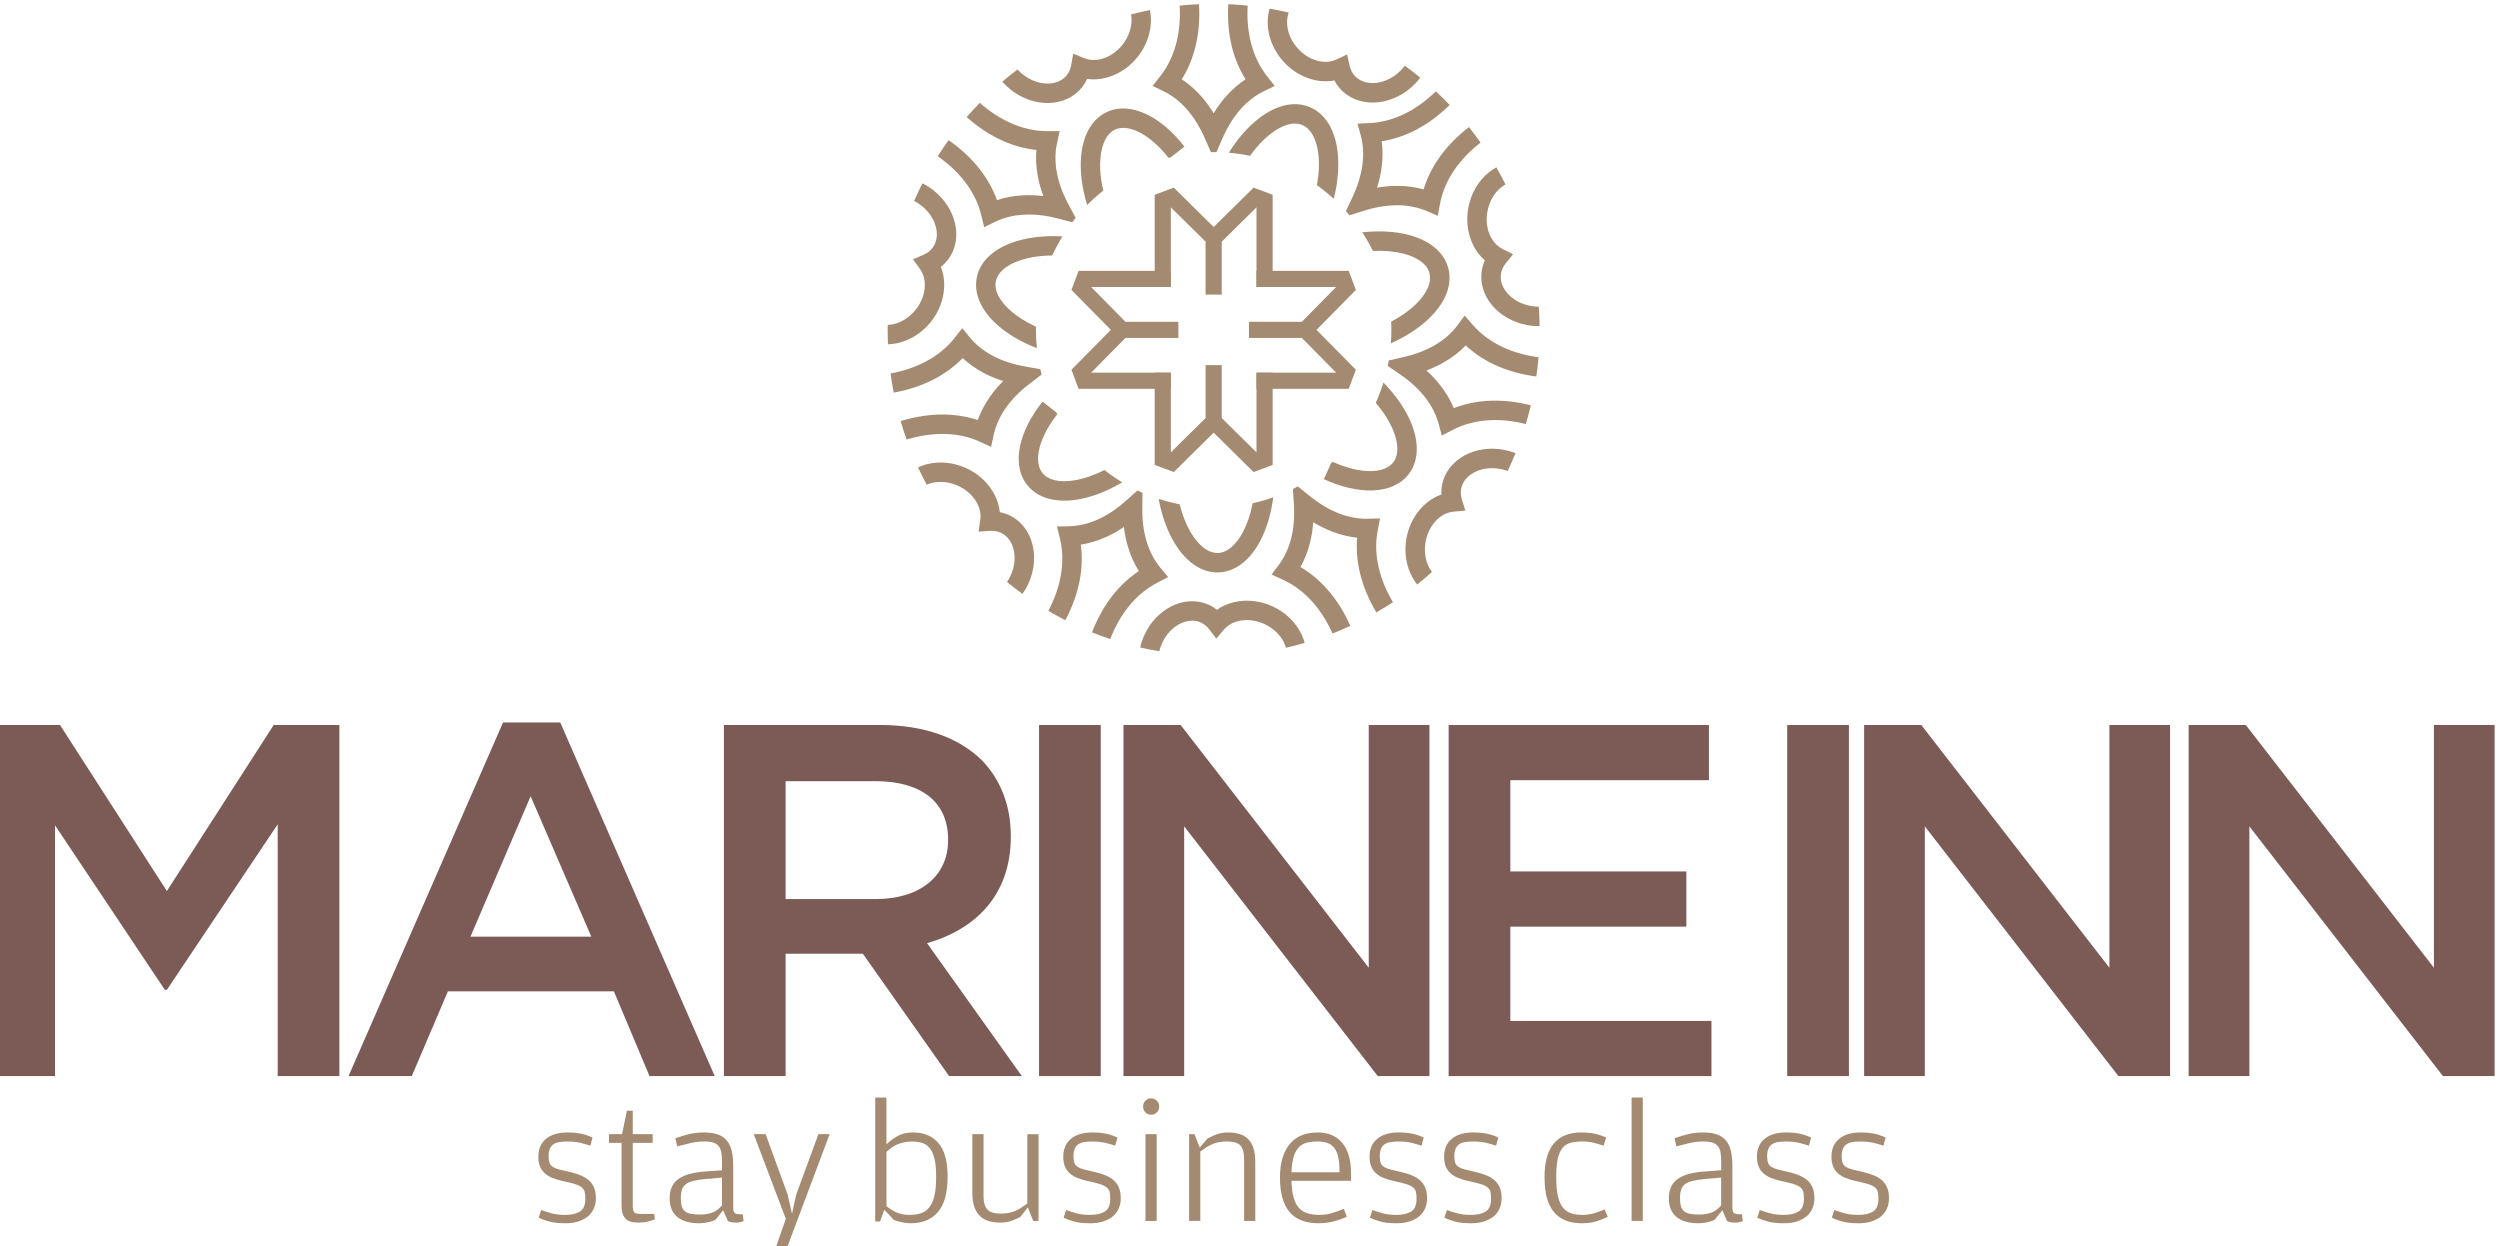 <?xml version="1.0" encoding="UTF-8"?>
<!DOCTYPE svg PUBLIC "-//W3C//DTD SVG 1.1//EN" "http://www.w3.org/Graphics/SVG/1.1/DTD/svg11.dtd">
<!-- Creator: CorelDRAW 2021.5 -->
<svg xmlns="http://www.w3.org/2000/svg" xml:space="preserve" width="1.354in" height="0.675in" version="1.1" style="shape-rendering:geometricPrecision; text-rendering:geometricPrecision; image-rendering:optimizeQuality; fill-rule:evenodd; clip-rule:evenodd"
viewBox="0 0 1354 675"
 xmlns:xlink="http://www.w3.org/1999/xlink"
 xmlns:xodm="http://www.corel.com/coreldraw/odm/2003">
 <defs>
  <style type="text/css">
   <![CDATA[
    .fil1 {fill:#A48A70;fill-rule:nonzero}
    .fil0 {fill:#7C5A55;fill-rule:nonzero}
   ]]>
  </style>
 </defs>
 <g id="Layer_x0020_1">
  <g id="_2275991231968">
   <polygon class="fil0" points="-3.08,582.81 29.8,582.81 29.8,446.99 89.28,536.09 90.37,536.09 150.4,446.45 150.4,582.81 183.81,582.81 183.81,392.67 148.23,392.67 90.37,482.58 32.51,392.67 -3.08,392.67 "/>
   <path class="fil0" d="M188.79 582.81l34.23 0 19.56 -45.91 89.91 0 19.29 45.91 35.31 0 -83.67 -191.52 -30.97 0 -83.67 191.52zm66.01 -75.52l32.59 -76.06 32.87 76.06 -65.47 0z"/>
   <path class="fil0" d="M392.06 582.81l33.42 0 0 -66.28 41.83 0 46.73 66.28 39.39 0 -51.34 -71.99c26.62,-7.61 45.36,-26.34 45.36,-57.59l0 -0.54c0,-16.58 -5.7,-30.7 -15.75,-41.02 -12.23,-11.96 -30.97,-19.02 -54.87,-19.02l-84.76 0 0 190.15zm33.42 -95.89l0 -63.84 48.62 0c24.72,0 39.39,11.14 39.39,31.52l0 0.54c0,19.29 -15.22,31.79 -39.12,31.79l-48.89 0z"/>
   <polygon class="fil0" points="562.75,582.81 596.16,582.81 596.16,392.67 562.75,392.67 "/>
   <polygon class="fil0" points="608.47,582.81 641.34,582.81 641.34,447.54 746.2,582.81 774.18,582.81 774.18,392.67 741.31,392.67 741.31,524.13 639.44,392.67 608.47,392.67 "/>
   <polygon class="fil0" points="784.58,582.81 926.92,582.81 926.92,552.93 818,552.93 818,501.87 913.33,501.87 913.33,471.98 818,471.98 818,422.55 925.56,422.55 925.56,392.67 784.58,392.67 "/>
   <polygon class="fil0" points="967.96,582.81 1001.37,582.81 1001.37,392.67 967.96,392.67 "/>
   <polygon class="fil0" points="1009.61,582.81 1042.48,582.81 1042.48,447.54 1147.34,582.81 1175.31,582.81 1175.31,392.67 1142.45,392.67 1142.45,524.13 1040.58,392.67 1009.61,392.67 "/>
   <polygon class="fil0" points="1185.37,582.81 1218.25,582.81 1218.25,447.54 1323.1,582.81 1351.08,582.81 1351.08,392.67 1318.21,392.67 1318.21,524.13 1216.34,392.67 1185.37,392.67 "/>
   <path class="fil1" d="M306.14 662.51c-3.56,0 -6.43,-0.3 -8.6,-0.91 -2.17,-0.6 -4.1,-1.29 -5.8,-2.08l1.36 -4.17c1.81,0.67 3.74,1.27 5.8,1.82 2.06,0.54 4.44,0.82 7.15,0.82 3.38,0 6.06,-0.61 8.02,-1.81 1.96,-1.21 2.94,-3.5 2.94,-6.88 0,-1.57 -0.12,-2.84 -0.36,-3.81 -0.24,-0.96 -0.8,-1.79 -1.68,-2.49 -0.87,-0.69 -2.13,-1.28 -3.75,-1.76 -1.63,-0.49 -3.83,-1.03 -6.61,-1.63 -1.93,-0.43 -3.7,-0.96 -5.3,-1.59 -1.6,-0.64 -2.97,-1.45 -4.12,-2.45 -1.15,-1 -2.04,-2.24 -2.68,-3.71 -0.63,-1.47 -0.94,-3.27 -0.94,-5.39 0,-4.17 1.39,-7.39 4.17,-9.69 2.77,-2.29 6.64,-3.44 11.59,-3.44 3.02,0 5.6,0.25 7.74,0.74 2.15,0.48 4.09,1.17 5.84,2.03l-1.17 4.39c-0.97,-0.3 -1.89,-0.59 -2.77,-0.86 -0.87,-0.27 -1.78,-0.51 -2.72,-0.72 -0.94,-0.2 -1.96,-0.37 -3.07,-0.49 -1.12,-0.13 -2.43,-0.19 -3.94,-0.19 -1.63,0 -3.07,0.11 -4.34,0.32 -1.27,0.21 -2.33,0.6 -3.17,1.18 -0.84,0.57 -1.49,1.39 -1.94,2.43 -0.46,1.06 -0.68,2.41 -0.68,4.03 0,1.56 0.18,2.8 0.54,3.69 0.37,0.91 0.98,1.63 1.85,2.17 0.88,0.55 2.04,1 3.49,1.36 1.45,0.37 3.23,0.79 5.34,1.27 2.41,0.55 4.52,1.19 6.3,1.95 1.78,0.74 3.28,1.67 4.48,2.79 1.21,1.12 2.12,2.46 2.72,4.02 0.6,1.56 0.9,3.43 0.9,5.61 0,1.8 -0.33,3.53 -1,5.19 -0.67,1.66 -1.68,3.09 -3.04,4.31 -1.35,1.18 -3.08,2.15 -5.16,2.87 -2.08,0.72 -4.54,1.09 -7.38,1.09z"/>
   <path class="fil1" d="M345.59 662.15c-3.2,0 -5.49,-0.74 -6.88,-2.21 -1.39,-1.48 -2.08,-3.91 -2.08,-7.29l0 -33.69 -6.79 0 0 -4.7 7.06 0 2.63 -12.68 3.17 0 0 12.68 10.78 0 0 4.7 -10.78 0 0 34.15c0,1.63 0.26,2.76 0.77,3.39 0.51,0.64 1.56,0.95 3.13,0.95l7.7 0 0.36 2.98c-1.39,0.49 -2.73,0.89 -4.03,1.23 -1.3,0.33 -2.97,0.5 -5.03,0.5z"/>
   <path class="fil1" d="M378.44 662.51c-2.17,0 -4.21,-0.24 -6.11,-0.72 -1.9,-0.48 -3.57,-1.26 -5.02,-2.31 -1.45,-1.07 -2.58,-2.44 -3.4,-4.17 -0.81,-1.72 -1.22,-3.84 -1.22,-6.38 0,-4.65 1.55,-8.08 4.66,-10.32 3.11,-2.24 7.74,-3.59 13.9,-4.07l9.78 -0.72 0 -4.2c0,-2.01 -0.1,-3.71 -0.31,-5.15 -0.21,-1.42 -0.65,-2.59 -1.31,-3.5 -0.67,-0.91 -1.62,-1.6 -2.85,-2.06 -1.24,-0.45 -2.91,-0.68 -5.02,-0.68 -2.66,0 -5.1,0.26 -7.34,0.78 -2.23,0.51 -4.7,1.13 -7.42,1.86l-1 -4.41c1.33,-0.47 2.6,-0.89 3.81,-1.24 1.2,-0.36 2.41,-0.69 3.62,-0.99 1.2,-0.3 2.47,-0.51 3.8,-0.66 1.33,-0.15 2.78,-0.22 4.35,-0.22 2.9,0 5.34,0.35 7.34,1.05 1.99,0.69 3.62,1.78 4.89,3.25 1.27,1.48 2.17,3.4 2.72,5.75 0.54,2.36 0.81,5.22 0.81,8.6l0 22.01c0,1.39 0.24,2.34 0.72,2.85 0.49,0.52 1.42,0.77 2.81,0.77l1.63 0 0.46 3.71c-0.43,0.19 -0.98,0.35 -1.68,0.54 -0.7,0.19 -1.52,0.28 -2.5,0.28 -0.66,0 -1.39,-0.06 -2.17,-0.18 -0.79,-0.12 -1.51,-0.33 -2.17,-0.63l-2.54 -5.89 -4.26 5.25c-1.2,0.55 -2.61,0.99 -4.21,1.31 -1.59,0.34 -3.18,0.5 -4.75,0.5zm0.68 -4.71c1.69,0 3.17,-0.14 4.41,-0.41 1.23,-0.26 2.32,-0.63 3.23,-1.07 0.9,-0.45 1.7,-0.98 2.41,-1.59 0.69,-0.61 1.31,-1.21 1.85,-1.81l0 -15.13 -9.37 0.82c-2.48,0.24 -4.56,0.57 -6.22,1 -1.68,0.41 -3.01,1 -4,1.76 -1.01,0.76 -1.7,1.75 -2.1,2.99 -0.39,1.23 -0.59,2.76 -0.59,4.57l0 0.28c0,1.63 0.17,3 0.5,4.11 0.33,1.12 0.89,2.01 1.69,2.67 0.79,0.67 1.84,1.14 3.17,1.4 1.34,0.28 3,0.41 5.01,0.41z"/>
   <polygon class="fil1" points="425.61,660.16 408.22,614.25 414.65,614.25 426.6,647.03 428.95,657.35 431.22,647.03 443.26,614.25 449.33,614.25 425.51,677.73 419.45,677.73 "/>
   <path class="fil1" d="M493.32 662.51c-1.75,0 -3.5,-0.21 -5.26,-0.64 -1.75,-0.42 -3.07,-0.81 -3.98,-1.17l-5.17 -5.52 -2.26 6.35 -2.63 0 0 -67.11 6.07 0 0 25.35c1.57,-1.56 3.53,-3.04 5.88,-4.39 2.36,-1.37 5.26,-2.04 8.7,-2.04 5.73,0 10.26,1.91 13.58,5.75 3.32,3.83 4.98,9.89 4.98,18.16 0,8.75 -1.75,15.15 -5.25,19.2 -3.5,4.04 -8.39,6.07 -14.67,6.07zm-0.72 -4.52c2.41,0 4.52,-0.33 6.34,-0.95 1.81,-0.63 3.3,-1.73 4.48,-3.28 1.18,-1.54 2.07,-3.59 2.68,-6.17 0.6,-2.56 0.9,-5.8 0.9,-9.74l0 -0.91c0,-3.99 -0.31,-7.22 -0.95,-9.67 -0.63,-2.45 -1.54,-4.34 -2.71,-5.66 -1.18,-1.35 -2.57,-2.24 -4.17,-2.69 -1.59,-0.45 -3.36,-0.68 -5.29,-0.68 -1.81,0 -3.43,0.19 -4.85,0.55 -1.42,0.37 -2.69,0.81 -3.8,1.36 -1.11,0.54 -2.08,1.15 -2.9,1.83 -0.81,0.66 -1.56,1.26 -2.22,1.81l0 29.49c1.93,1.5 3.85,2.69 5.75,3.49 1.91,0.82 4.15,1.23 6.75,1.23z"/>
   <path class="fil1" d="M541.65 662.15c-2.11,0 -4.08,-0.25 -5.93,-0.76 -1.84,-0.52 -3.44,-1.39 -4.8,-2.63 -1.36,-1.24 -2.41,-2.9 -3.17,-4.98 -0.75,-2.09 -1.13,-4.67 -1.13,-7.75l0 -31.78 6.07 0 0 33.43c0,2.05 0.23,3.71 0.68,4.98 0.46,1.25 1.09,2.22 1.91,2.89 0.81,0.67 1.79,1.11 2.94,1.36 1.15,0.24 2.45,0.37 3.9,0.37 1.57,0 2.97,-0.13 4.21,-0.37 1.24,-0.24 2.39,-0.59 3.48,-1.04 1.08,-0.46 2.16,-1.03 3.21,-1.72 1.06,-0.68 2.19,-1.45 3.39,-2.3l0 -37.58 6.07 0 0 46.99 -2.9 0 -2.9 -7.34 -4.07 5.17c-1.21,0.66 -2.72,1.34 -4.53,2.03 -1.81,0.7 -3.95,1.04 -6.43,1.04z"/>
   <path class="fil1" d="M590.44 662.51c-3.56,0 -6.43,-0.3 -8.6,-0.91 -2.17,-0.6 -4.1,-1.29 -5.8,-2.08l1.36 -4.17c1.81,0.67 3.74,1.27 5.8,1.82 2.05,0.54 4.44,0.82 7.15,0.82 3.38,0 6.05,-0.61 8.02,-1.81 1.96,-1.21 2.94,-3.5 2.94,-6.88 0,-1.57 -0.12,-2.84 -0.36,-3.81 -0.24,-0.96 -0.8,-1.79 -1.68,-2.49 -0.87,-0.69 -2.13,-1.28 -3.76,-1.76 -1.63,-0.49 -3.83,-1.03 -6.61,-1.63 -1.93,-0.43 -3.7,-0.96 -5.3,-1.59 -1.6,-0.64 -2.97,-1.45 -4.12,-2.45 -1.15,-1 -2.04,-2.24 -2.68,-3.71 -0.63,-1.47 -0.94,-3.27 -0.94,-5.39 0,-4.17 1.39,-7.39 4.16,-9.69 2.78,-2.29 6.64,-3.44 11.59,-3.44 3.02,0 5.6,0.25 7.74,0.74 2.15,0.48 4.09,1.17 5.84,2.03l-1.18 4.39c-0.97,-0.3 -1.89,-0.59 -2.77,-0.86 -0.87,-0.27 -1.78,-0.51 -2.71,-0.72 -0.94,-0.2 -1.96,-0.37 -3.07,-0.49 -1.12,-0.13 -2.43,-0.19 -3.94,-0.19 -1.63,0 -3.07,0.11 -4.34,0.32 -1.28,0.21 -2.33,0.6 -3.17,1.18 -0.85,0.57 -1.5,1.39 -1.94,2.43 -0.46,1.06 -0.68,2.41 -0.68,4.03 0,1.56 0.19,2.8 0.54,3.69 0.37,0.91 0.98,1.63 1.85,2.17 0.88,0.55 2.04,1 3.48,1.36 1.45,0.37 3.23,0.79 5.35,1.27 2.41,0.55 4.51,1.19 6.29,1.95 1.78,0.74 3.28,1.67 4.48,2.79 1.21,1.12 2.12,2.46 2.72,4.02 0.6,1.56 0.9,3.43 0.9,5.61 0,1.8 -0.33,3.53 -0.99,5.19 -0.67,1.66 -1.68,3.09 -3.04,4.31 -1.36,1.18 -3.08,2.15 -5.16,2.87 -2.08,0.72 -4.54,1.09 -7.38,1.09z"/>
   <path class="fil1" d="M623.46 603.75c-1.27,0 -2.31,-0.43 -3.12,-1.27 -0.81,-0.85 -1.22,-1.91 -1.22,-3.17 0,-1.28 0.41,-2.32 1.22,-3.17 0.81,-0.84 1.85,-1.27 3.12,-1.27 1.21,0 2.24,0.43 3.08,1.27 0.85,0.85 1.27,1.9 1.27,3.17 0,1.26 -0.42,2.32 -1.27,3.17 -0.84,0.84 -1.87,1.27 -3.08,1.27zm-3.07 10.5l6.06 0 0 46.99 -6.06 0 0 -46.99z"/>
   <path class="fil1" d="M644 614.25l2.9 0 2.9 7.33 4.07 -4.89c1.21,-0.66 2.76,-1.39 4.67,-2.17 1.9,-0.79 4.12,-1.18 6.65,-1.18 2.11,0 4.07,0.25 5.89,0.77 1.81,0.52 3.37,1.38 4.66,2.58 1.3,1.21 2.31,2.85 3.04,4.93 0.72,2.08 1.08,4.72 1.08,7.92l0 31.7 -6.06 0 0 -33.31c0,-2.11 -0.21,-3.8 -0.63,-5.07 -0.42,-1.28 -1.04,-2.25 -1.86,-2.92 -0.81,-0.66 -1.81,-1.11 -2.98,-1.35 -1.18,-0.24 -2.5,-0.37 -3.94,-0.37 -1.57,0 -2.97,0.13 -4.21,0.37 -1.24,0.24 -2.4,0.58 -3.48,1.03 -1.09,0.46 -2.16,1.04 -3.21,1.72 -1.06,0.71 -2.19,1.48 -3.4,2.32l0 37.57 -6.07 0 0 -46.99z"/>
   <path class="fil1" d="M714.15 662.51c-7.12,0 -12.39,-2.06 -15.8,-6.16 -3.41,-4.11 -5.12,-10.29 -5.12,-18.57 0,-4.34 0.52,-8.05 1.54,-11.13 1.02,-3.07 2.44,-5.61 4.26,-7.61 1.81,-1.99 3.95,-3.44 6.43,-4.35 2.47,-0.9 5.16,-1.35 8.06,-1.35 5.85,0 10.35,1.91 13.49,5.7 3.14,3.81 4.71,9.36 4.71,16.67l0 3.8 -32.24 0c0.06,3.56 0.42,6.53 1.09,8.92 0.66,2.39 1.61,4.29 2.85,5.7 1.23,1.42 2.79,2.41 4.66,2.99 1.87,0.56 4.05,0.86 6.52,0.86 2.35,0 4.51,-0.3 6.47,-0.86 1.96,-0.58 4.21,-1.37 6.75,-2.4l1.63 4.25c-1.63,0.79 -3.79,1.57 -6.47,2.36 -2.69,0.78 -5.63,1.18 -8.83,1.18zm11.32 -27.62l0 -0.81c0,-3.13 -0.26,-5.71 -0.77,-7.75 -0.51,-2.04 -1.27,-3.67 -2.26,-4.86 -0.99,-1.21 -2.23,-2.04 -3.71,-2.52 -1.48,-0.47 -3.22,-0.72 -5.21,-0.72 -1.93,0 -3.72,0.19 -5.39,0.55 -1.66,0.37 -3.11,1.1 -4.35,2.25 -1.24,1.15 -2.23,2.81 -2.99,4.99 -0.75,2.2 -1.19,5.15 -1.31,8.88l25.99 0z"/>
   <path class="fil1" d="M756.33 662.51c-3.56,0 -6.43,-0.3 -8.6,-0.91 -2.17,-0.6 -4.1,-1.29 -5.8,-2.08l1.36 -4.17c1.81,0.67 3.74,1.27 5.8,1.82 2.05,0.54 4.44,0.82 7.15,0.82 3.38,0 6.05,-0.61 8.02,-1.81 1.96,-1.21 2.94,-3.5 2.94,-6.88 0,-1.57 -0.12,-2.84 -0.36,-3.81 -0.24,-0.96 -0.8,-1.79 -1.68,-2.49 -0.87,-0.69 -2.13,-1.28 -3.76,-1.76 -1.63,-0.49 -3.83,-1.03 -6.61,-1.63 -1.93,-0.43 -3.7,-0.96 -5.3,-1.59 -1.6,-0.64 -2.97,-1.45 -4.12,-2.45 -1.15,-1 -2.04,-2.24 -2.68,-3.71 -0.63,-1.47 -0.94,-3.27 -0.94,-5.39 0,-4.17 1.39,-7.39 4.16,-9.69 2.78,-2.29 6.64,-3.44 11.59,-3.44 3.02,0 5.6,0.25 7.74,0.74 2.15,0.48 4.09,1.17 5.84,2.03l-1.18 4.39c-0.97,-0.3 -1.89,-0.59 -2.77,-0.86 -0.87,-0.27 -1.78,-0.51 -2.71,-0.72 -0.94,-0.2 -1.96,-0.37 -3.07,-0.49 -1.12,-0.13 -2.43,-0.19 -3.94,-0.19 -1.63,0 -3.07,0.11 -4.34,0.32 -1.28,0.21 -2.33,0.6 -3.17,1.18 -0.85,0.57 -1.5,1.39 -1.94,2.43 -0.46,1.06 -0.68,2.41 -0.68,4.03 0,1.56 0.19,2.8 0.54,3.69 0.37,0.91 0.98,1.63 1.85,2.17 0.88,0.55 2.04,1 3.48,1.36 1.45,0.37 3.23,0.79 5.35,1.27 2.41,0.55 4.51,1.19 6.29,1.95 1.78,0.74 3.28,1.67 4.48,2.79 1.21,1.12 2.12,2.46 2.72,4.02 0.6,1.56 0.9,3.43 0.9,5.61 0,1.8 -0.33,3.53 -0.99,5.19 -0.67,1.66 -1.68,3.09 -3.04,4.31 -1.36,1.18 -3.08,2.15 -5.16,2.87 -2.08,0.72 -4.54,1.09 -7.38,1.09z"/>
   <path class="fil1" d="M796.69 662.51c-3.56,0 -6.43,-0.3 -8.6,-0.91 -2.17,-0.6 -4.1,-1.29 -5.8,-2.08l1.36 -4.17c1.81,0.67 3.74,1.27 5.8,1.82 2.06,0.54 4.44,0.82 7.15,0.82 3.39,0 6.06,-0.61 8.02,-1.81 1.96,-1.21 2.94,-3.5 2.94,-6.88 0,-1.57 -0.12,-2.84 -0.36,-3.81 -0.24,-0.96 -0.8,-1.79 -1.68,-2.49 -0.87,-0.69 -2.13,-1.28 -3.75,-1.76 -1.63,-0.49 -3.83,-1.03 -6.61,-1.63 -1.93,-0.43 -3.7,-0.96 -5.3,-1.59 -1.6,-0.64 -2.97,-1.45 -4.12,-2.45 -1.15,-1 -2.04,-2.24 -2.68,-3.71 -0.63,-1.47 -0.94,-3.27 -0.94,-5.39 0,-4.17 1.39,-7.39 4.17,-9.69 2.77,-2.29 6.64,-3.44 11.59,-3.44 3.02,0 5.6,0.25 7.74,0.74 2.15,0.48 4.09,1.17 5.84,2.03l-1.17 4.39c-0.97,-0.3 -1.89,-0.59 -2.77,-0.86 -0.87,-0.27 -1.78,-0.51 -2.72,-0.72 -0.94,-0.2 -1.96,-0.37 -3.07,-0.49 -1.12,-0.13 -2.43,-0.19 -3.94,-0.19 -1.63,0 -3.07,0.11 -4.34,0.32 -1.27,0.21 -2.33,0.6 -3.17,1.18 -0.84,0.57 -1.49,1.39 -1.94,2.43 -0.46,1.06 -0.68,2.41 -0.68,4.03 0,1.56 0.18,2.8 0.54,3.69 0.37,0.91 0.98,1.63 1.85,2.17 0.88,0.55 2.04,1 3.49,1.36 1.45,0.37 3.23,0.79 5.34,1.27 2.41,0.55 4.52,1.19 6.3,1.95 1.78,0.74 3.28,1.67 4.48,2.79 1.21,1.12 2.12,2.46 2.72,4.02 0.6,1.56 0.9,3.43 0.9,5.61 0,1.8 -0.33,3.53 -1,5.19 -0.67,1.66 -1.68,3.09 -3.03,4.31 -1.36,1.18 -3.08,2.15 -5.17,2.87 -2.08,0.72 -4.54,1.09 -7.38,1.09z"/>
   <path class="fil1" d="M856.44 662.51c-6.46,0 -11.39,-2.01 -14.8,-6.03 -3.41,-4.01 -5.12,-10.31 -5.12,-18.88 0,-8.27 1.69,-14.38 5.07,-18.33 3.38,-3.96 8.33,-5.93 14.85,-5.93 2.78,0 5.24,0.25 7.38,0.71 2.15,0.48 4.18,1.17 6.11,2.06l-1.45 4.39c-1.93,-0.66 -3.77,-1.2 -5.52,-1.63 -1.74,-0.42 -3.77,-0.64 -6.06,-0.64 -2.3,0 -4.32,0.22 -6.07,0.64 -1.75,0.42 -3.22,1.3 -4.39,2.63 -1.18,1.34 -2.07,3.23 -2.67,5.67 -0.6,2.46 -0.91,5.71 -0.91,9.77l0 0.81c0,4.12 0.3,7.48 0.91,10.11 0.61,2.65 1.51,4.7 2.72,6.18 1.2,1.48 2.69,2.52 4.44,3.09 1.74,0.56 3.74,0.86 5.97,0.86 1.27,0 2.41,-0.09 3.44,-0.23 1.03,-0.15 2.02,-0.37 2.99,-0.63 0.96,-0.28 1.9,-0.59 2.81,-0.95 0.91,-0.36 1.87,-0.76 2.9,-1.18l1.72 3.98c-1.75,0.91 -3.75,1.72 -6.02,2.45 -2.26,0.72 -5.02,1.09 -8.28,1.09z"/>
   <polygon class="fil1" points="883.67,594.41 889.74,594.41 889.74,661.24 883.67,661.24 "/>
   <path class="fil1" d="M919.6 662.51c-2.17,0 -4.21,-0.24 -6.11,-0.72 -1.9,-0.48 -3.57,-1.26 -5.02,-2.31 -1.45,-1.07 -2.58,-2.44 -3.39,-4.17 -0.82,-1.72 -1.22,-3.84 -1.22,-6.38 0,-4.65 1.56,-8.08 4.66,-10.32 3.11,-2.24 7.74,-3.59 13.9,-4.07l9.78 -0.72 0 -4.2c0,-2.01 -0.1,-3.71 -0.31,-5.15 -0.21,-1.42 -0.65,-2.59 -1.31,-3.5 -0.66,-0.91 -1.61,-1.6 -2.85,-2.06 -1.24,-0.45 -2.92,-0.68 -5.03,-0.68 -2.66,0 -5.1,0.26 -7.34,0.78 -2.23,0.51 -4.7,1.13 -7.42,1.86l-1 -4.41c1.33,-0.47 2.6,-0.89 3.81,-1.24 1.2,-0.36 2.41,-0.69 3.62,-0.99 1.2,-0.3 2.47,-0.51 3.8,-0.66 1.33,-0.15 2.78,-0.22 4.35,-0.22 2.9,0 5.34,0.35 7.33,1.05 1.99,0.69 3.62,1.78 4.89,3.25 1.27,1.48 2.17,3.4 2.72,5.75 0.54,2.36 0.81,5.22 0.81,8.6l0 22.01c0,1.39 0.24,2.34 0.72,2.85 0.48,0.52 1.42,0.77 2.81,0.77l1.63 0 0.46 3.71c-0.43,0.19 -0.98,0.35 -1.68,0.54 -0.7,0.19 -1.52,0.28 -2.49,0.28 -0.67,0 -1.39,-0.06 -2.17,-0.18 -0.79,-0.12 -1.51,-0.33 -2.17,-0.63l-2.54 -5.89 -4.26 5.25c-1.2,0.55 -2.61,0.99 -4.21,1.31 -1.6,0.34 -3.19,0.5 -4.76,0.5zm0.68 -4.71c1.69,0 3.17,-0.14 4.41,-0.41 1.23,-0.26 2.32,-0.63 3.23,-1.07 0.9,-0.45 1.7,-0.98 2.41,-1.59 0.69,-0.61 1.31,-1.21 1.85,-1.81l0 -15.13 -9.37 0.82c-2.48,0.24 -4.56,0.57 -6.22,1 -1.68,0.41 -3.01,1 -4,1.76 -1.01,0.76 -1.7,1.75 -2.1,2.99 -0.39,1.23 -0.59,2.76 -0.59,4.57l0 0.28c0,1.63 0.17,3 0.5,4.11 0.33,1.12 0.89,2.01 1.69,2.67 0.79,0.67 1.84,1.14 3.17,1.4 1.34,0.28 3,0.41 5.01,0.41z"/>
   <path class="fil1" d="M966.13 662.51c-3.56,0 -6.43,-0.3 -8.6,-0.91 -2.18,-0.6 -4.1,-1.29 -5.8,-2.08l1.36 -4.17c1.81,0.67 3.74,1.27 5.8,1.82 2.06,0.54 4.44,0.82 7.16,0.82 3.38,0 6.05,-0.61 8.02,-1.81 1.96,-1.21 2.94,-3.5 2.94,-6.88 0,-1.57 -0.12,-2.84 -0.36,-3.81 -0.24,-0.96 -0.8,-1.79 -1.68,-2.49 -0.87,-0.69 -2.13,-1.28 -3.76,-1.76 -1.63,-0.49 -3.83,-1.03 -6.61,-1.63 -1.93,-0.43 -3.7,-0.96 -5.3,-1.59 -1.6,-0.64 -2.97,-1.45 -4.12,-2.45 -1.15,-1 -2.04,-2.24 -2.68,-3.71 -0.63,-1.47 -0.95,-3.27 -0.95,-5.39 0,-4.17 1.39,-7.39 4.17,-9.69 2.77,-2.29 6.64,-3.44 11.59,-3.44 3.02,0 5.6,0.25 7.74,0.74 2.15,0.48 4.09,1.17 5.84,2.03l-1.18 4.39c-0.97,-0.3 -1.89,-0.59 -2.77,-0.86 -0.87,-0.27 -1.78,-0.51 -2.71,-0.72 -0.94,-0.2 -1.96,-0.37 -3.08,-0.49 -1.12,-0.13 -2.43,-0.19 -3.94,-0.19 -1.63,0 -3.07,0.11 -4.34,0.32 -1.27,0.21 -2.33,0.6 -3.17,1.18 -0.85,0.57 -1.5,1.39 -1.94,2.43 -0.46,1.06 -0.68,2.41 -0.68,4.03 0,1.56 0.18,2.8 0.54,3.69 0.37,0.91 0.98,1.63 1.85,2.17 0.88,0.55 2.04,1 3.48,1.36 1.45,0.37 3.23,0.79 5.35,1.27 2.41,0.55 4.51,1.19 6.29,1.95 1.78,0.74 3.28,1.67 4.48,2.79 1.21,1.12 2.11,2.46 2.72,4.02 0.6,1.56 0.9,3.43 0.9,5.61 0,1.8 -0.33,3.53 -0.99,5.19 -0.67,1.66 -1.68,3.09 -3.04,4.31 -1.36,1.18 -3.08,2.15 -5.16,2.87 -2.08,0.72 -4.54,1.09 -7.38,1.09z"/>
   <path class="fil1" d="M1006.49 662.51c-3.56,0 -6.43,-0.3 -8.6,-0.91 -2.17,-0.6 -4.1,-1.29 -5.8,-2.08l1.36 -4.17c1.81,0.67 3.74,1.27 5.8,1.82 2.06,0.54 4.44,0.82 7.15,0.82 3.38,0 6.06,-0.61 8.02,-1.81 1.96,-1.21 2.94,-3.5 2.94,-6.88 0,-1.57 -0.12,-2.84 -0.36,-3.81 -0.24,-0.96 -0.8,-1.79 -1.68,-2.49 -0.87,-0.69 -2.13,-1.28 -3.76,-1.76 -1.63,-0.49 -3.83,-1.03 -6.61,-1.63 -1.93,-0.43 -3.7,-0.96 -5.3,-1.59 -1.6,-0.64 -2.97,-1.45 -4.12,-2.45 -1.15,-1 -2.04,-2.24 -2.68,-3.71 -0.63,-1.47 -0.94,-3.27 -0.94,-5.39 0,-4.17 1.39,-7.39 4.17,-9.69 2.77,-2.29 6.64,-3.44 11.59,-3.44 3.02,0 5.6,0.25 7.74,0.74 2.15,0.48 4.09,1.17 5.84,2.03l-1.17 4.39c-0.97,-0.3 -1.89,-0.59 -2.77,-0.86 -0.87,-0.27 -1.78,-0.51 -2.72,-0.72 -0.94,-0.2 -1.96,-0.37 -3.07,-0.49 -1.12,-0.13 -2.43,-0.19 -3.94,-0.19 -1.63,0 -3.08,0.11 -4.34,0.32 -1.27,0.21 -2.33,0.6 -3.17,1.18 -0.84,0.57 -1.5,1.39 -1.94,2.43 -0.46,1.06 -0.68,2.41 -0.68,4.03 0,1.56 0.18,2.8 0.54,3.69 0.37,0.91 0.98,1.63 1.85,2.17 0.88,0.55 2.04,1 3.49,1.36 1.45,0.37 3.23,0.79 5.34,1.27 2.41,0.55 4.52,1.19 6.3,1.95 1.78,0.74 3.27,1.67 4.48,2.79 1.21,1.12 2.12,2.46 2.72,4.02 0.6,1.56 0.9,3.43 0.9,5.61 0,1.8 -0.33,3.53 -0.99,5.19 -0.67,1.66 -1.68,3.09 -3.04,4.31 -1.36,1.18 -3.08,2.15 -5.16,2.87 -2.08,0.72 -4.54,1.09 -7.38,1.09z"/>
   <path class="fil1" d="M649.39 2.27c0.48,8.2 -0.18,16.05 -2.01,23.32 -1.57,6.23 -4.01,12.06 -7.34,17.36 3.75,2.46 7.27,5.52 10.51,9.16 2.43,2.74 4.7,5.81 6.77,9.21 2.08,-3.4 4.34,-6.47 6.77,-9.21 3.24,-3.65 6.76,-6.7 10.51,-9.16 -3.33,-5.31 -5.77,-11.13 -7.34,-17.36 -1.84,-7.27 -2.49,-15.11 -2.01,-23.32 3.52,0.15 7.02,0.4 10.48,0.77 -0.39,7.06 0.17,13.79 1.74,20 1.73,6.84 4.67,13.06 8.86,18.37l4.06 5.13 -5.89 2.85c-4.54,2.2 -8.77,5.43 -12.55,9.68 -3.75,4.24 -7.07,9.49 -9.82,15.75l-3.32 7.59c-0.5,-0 -1,-0.02 -1.5,-0.02 -0.5,0 -0.99,0.01 -1.48,0.02l-3.33 -7.59c-2.75,-6.26 -6.06,-11.51 -9.82,-15.75 -3.78,-4.25 -8.01,-7.48 -12.55,-9.68l-5.89 -2.85 4.06 -5.13c4.2,-5.31 7.14,-11.52 8.87,-18.37 1.57,-6.21 2.13,-12.94 1.74,-20 3.46,-0.37 6.96,-0.62 10.48,-0.77z"/>
   <path class="fil1" d="M513.73 75.89c6.76,4.7 12.52,10.06 17.1,16 3.93,5.09 7.01,10.61 9.12,16.5 4.25,-1.42 8.83,-2.31 13.7,-2.59 3.66,-0.22 7.48,-0.1 11.43,0.37 -1.4,-3.74 -2.41,-7.42 -3.06,-11.02 -0.87,-4.81 -1.09,-9.47 -0.71,-13.93 -6.22,-0.65 -12.31,-2.34 -18.18,-4.96 -6.85,-3.05 -13.43,-7.38 -19.58,-12.83 2.29,-2.65 4.66,-5.24 7.1,-7.74 5.3,4.67 10.94,8.36 16.78,10.97 6.45,2.88 13.15,4.39 19.92,4.37l6.55 -0.01 -1.4 6.39c-1.08,4.93 -1.16,10.25 -0.15,15.85 1,5.56 3.08,11.42 6.32,17.45l3.91 7.3c-0.63,0.76 -1.24,1.55 -1.85,2.34l-8.02 -2.07c-6.63,-1.72 -12.8,-2.34 -18.44,-2.01 -5.69,0.34 -10.83,1.67 -15.37,3.88l-5.88 2.88 -1.53 -6.37c-1.58,-6.59 -4.64,-12.73 -8.96,-18.32 -3.92,-5.07 -8.85,-9.67 -14.65,-13.72 1.87,-2.97 3.82,-5.87 5.86,-8.72z"/>
   <path class="fil1" d="M561.57 188.55c-8.52,-3.28 -15.82,-7.61 -21.31,-12.48 -8.7,-7.7 -13.07,-16.92 -11.19,-25.93 1.7,-8.19 8.27,-14.52 17.9,-18.3 7.74,-3.03 17.59,-4.45 28.46,-3.81 -2.05,3.31 -3.91,6.77 -5.56,10.35 -7.31,0.04 -13.84,1.19 -19.06,3.23 -6.31,2.47 -10.52,6.19 -11.46,10.68 -1.05,5.02 2.01,10.7 7.88,15.89 3.67,3.26 8.37,6.25 13.85,8.76 -0,0.56 -0.02,1.11 -0.02,1.68 0,3.35 0.17,6.65 0.51,9.91z"/>
   <path class="fil1" d="M632.91 85.5c-5.29,-6.7 -11,-11.53 -16.42,-14.13 -4.79,-2.3 -9.22,-2.78 -12.65,-1.15 -4.6,2.2 -7.28,8.03 -7.88,15.8 -0.4,5.14 0.11,10.98 1.58,17.17 -3.07,2.44 -5.98,5.06 -8.73,7.84 -2.84,-9.26 -3.93,-18.19 -3.33,-25.86 0.9,-11.5 5.57,-20.48 13.83,-24.42 6.45,-3.08 14.05,-2.52 21.74,1.17 6.96,3.33 14.08,9.31 20.44,17.48l-7.44 5.82c-0.38,0.09 -0.76,0.19 -1.14,0.28z"/>
   <path class="fil1" d="M499.57 99.29c2.07,1.02 4.08,2.29 5.99,3.78 6.22,4.89 10.24,11.45 11.72,18.1 1.56,7.01 0.32,14.15 -4.07,19.75 -1.08,1.37 -2.3,2.59 -3.65,3.65 1.5,3.76 2.07,7.96 1.71,12.24 -0.5,5.94 -2.81,12.04 -6.96,17.32 -4.93,6.26 -11.57,10.29 -18.35,11.73 -1.68,0.35 -3.36,0.55 -5.02,0.6 -0.11,-2.59 -0.19,-5.2 -0.19,-7.81 0,-0.91 0.02,-1.8 0.04,-2.7 0.99,-0.02 1.98,-0.15 2.98,-0.36 4.44,-0.93 8.87,-3.68 12.26,-7.98 2.86,-3.65 4.45,-7.76 4.79,-11.69 0.32,-3.79 -0.52,-7.4 -2.52,-10.17l-3.81 -5.28 5.96 -2.61c0.86,-0.38 1.7,-0.87 2.5,-1.48 0.72,-0.55 1.39,-1.21 1.98,-1.95 2.35,-2.99 2.97,-6.96 2.08,-10.96 -0.97,-4.38 -3.7,-8.75 -7.96,-12.09 -1.26,-0.99 -2.59,-1.84 -3.94,-2.53 1.39,-3.23 2.88,-6.42 4.46,-9.55z"/>
   <path class="fil1" d="M542.85 44.24c1.38,1.58 2.94,3.07 4.68,4.43 6.22,4.89 13.54,7.26 20.35,7.12 7.19,-0.15 13.83,-3.04 18.24,-8.64 1.07,-1.37 1.97,-2.84 2.67,-4.4 4.01,0.57 8.22,0.14 12.29,-1.23 5.65,-1.89 11.04,-5.58 15.19,-10.85 4.93,-6.26 7.26,-13.69 7.06,-20.61 -0.05,-1.56 -0.22,-3.09 -0.52,-4.59 -3.45,0.68 -6.87,1.47 -10.24,2.35 0.15,0.82 0.24,1.67 0.27,2.53 0.13,4.54 -1.48,9.49 -4.85,13.8 -2.87,3.65 -6.5,6.17 -10.23,7.43 -3.61,1.21 -7.31,1.24 -10.47,-0.04l-6.04 -2.45 -1.13 6.4c-0.17,0.93 -0.44,1.86 -0.85,2.77 -0.37,0.85 -0.85,1.64 -1.44,2.4 -2.35,2.98 -6.05,4.52 -10.15,4.6 -4.48,0.09 -9.38,-1.52 -13.63,-4.87 -1.09,-0.85 -2.08,-1.77 -2.96,-2.75 -2.81,2.13 -5.55,4.33 -8.23,6.61z"/>
   <path class="fil1" d="M487.78 228.07c7.87,-2.42 15.66,-3.63 23.18,-3.58 6.43,0.06 12.67,1.05 18.6,3.02 1.5,-4.22 3.64,-8.36 6.42,-12.38 2.09,-3.01 4.54,-5.94 7.35,-8.76 -3.8,-1.21 -7.32,-2.68 -10.56,-4.39 -4.31,-2.28 -8.12,-4.99 -11.39,-8.04 -4.36,4.49 -9.45,8.24 -15.13,11.24 -6.64,3.5 -14.11,5.99 -22.21,7.46 -0.67,-3.41 -1.24,-6.87 -1.7,-10.36 6.95,-1.3 13.35,-3.44 19.02,-6.43 6.25,-3.3 11.58,-7.62 15.75,-12.95l4.03 -5.16 4.17 5.06c3.2,3.88 7.35,7.24 12.37,9.9 5,2.64 10.88,4.63 17.62,5.81l8.13 1.44c0.22,0.97 0.45,1.94 0.7,2.92l-6.56 5c-5.44,4.15 -9.76,8.61 -12.98,13.26 -3.24,4.68 -5.38,9.56 -6.44,14.49l-1.37 6.4 -5.95 -2.73c-6.15,-2.83 -12.87,-4.21 -19.94,-4.26 -6.41,-0.06 -13.09,0.98 -19.87,3.04 -1.17,-3.29 -2.26,-6.62 -3.24,-9.99z"/>
   <path class="fil1" d="M591.44 342.48c2.96,-7.67 6.81,-14.56 11.5,-20.43 4.02,-5.02 8.65,-9.31 13.87,-12.76 -2.39,-3.79 -4.33,-8.03 -5.77,-12.69 -1.07,-3.5 -1.87,-7.23 -2.34,-11.19 -3.3,2.24 -6.63,4.09 -9.98,5.58 -4.46,1.97 -8.93,3.29 -13.36,3.98 0.83,6.21 0.64,12.52 -0.51,18.84 -1.35,7.39 -4.01,14.82 -7.86,22.1 -3.13,-1.61 -6.19,-3.3 -9.2,-5.08 3.29,-6.26 5.56,-12.61 6.7,-18.93 1.27,-6.94 1.16,-13.81 -0.46,-20.39l-1.57 -6.35 6.55 -0.15c5.04,-0.11 10.23,-1.3 15.43,-3.61 5.17,-2.3 10.37,-5.7 15.46,-10.27l6.15 -5.5c0.9,0.42 1.81,0.84 2.73,1.24l-0.11 8.26c-0.1,6.83 0.75,12.98 2.41,18.39 1.68,5.44 4.19,10.14 7.41,14.01l4.18 5.04 -5.82 2.99c-6.02,3.1 -11.27,7.52 -15.68,13.04 -4.01,5.01 -7.31,10.91 -9.89,17.51 -3.33,-1.11 -6.62,-2.33 -9.85,-3.63z"/>
   <path class="fil1" d="M689.59 269.34c-1.17,9.06 -3.65,17.17 -7.07,23.65 -5.43,10.28 -13.35,16.7 -22.55,17.02 -8.35,0.27 -16.06,-4.61 -22,-13.08 -4.78,-6.8 -8.48,-16.04 -10.44,-26.73 3.7,1.2 7.5,2.18 11.38,2.93 1.77,7.1 4.42,13.17 7.64,17.76 3.91,5.55 8.5,8.76 13.09,8.6 5.12,-0.17 9.92,-4.49 13.58,-11.42 2.3,-4.33 4.09,-9.6 5.22,-15.5 3.81,-0.86 7.53,-1.93 11.15,-3.23z"/>
   <path class="fil1" d="M572.6 224.37c-5.26,6.73 -8.6,13.42 -9.85,19.31 -1.1,5.19 -0.52,9.61 1.88,12.55 3.22,3.95 9.52,5.17 17.21,3.93 5.07,-0.83 10.64,-2.7 16.31,-5.59 3.07,2.41 6.3,4.62 9.67,6.65 -8.33,4.94 -16.74,8.11 -24.33,9.33 -11.39,1.85 -21.23,-0.57 -27,-7.67 -4.51,-5.54 -5.77,-13.05 -4,-21.4 1.59,-7.55 5.72,-15.88 12.16,-23.99l7.41 5.85c0.19,0.34 0.36,0.69 0.54,1.03z"/>
   <path class="fil1" d="M617.52 350.69c0.5,-2.26 1.26,-4.52 2.27,-6.73 3.27,-7.2 8.69,-12.67 14.8,-15.67 6.45,-3.17 13.68,-3.65 20.16,-0.71 1.59,0.72 3.06,1.63 4.4,2.68 3.3,-2.35 7.24,-3.9 11.48,-4.56 5.89,-0.92 12.37,-0.11 18.48,2.66 7.25,3.31 12.73,8.82 15.73,15.06 0.75,1.56 1.35,3.15 1.78,4.78 -3.35,0.98 -6.74,1.86 -10.17,2.63 -0.26,-0.96 -0.61,-1.91 -1.06,-2.84 -1.97,-4.1 -5.68,-7.76 -10.65,-10.04 -4.23,-1.92 -8.61,-2.49 -12.5,-1.89 -3.76,0.58 -7.06,2.26 -9.28,4.85l-4.23 4.96 -3.95 -5.17c-0.56,-0.76 -1.24,-1.44 -2.02,-2.07 -0.71,-0.58 -1.51,-1.07 -2.37,-1.47 -3.46,-1.57 -7.46,-1.24 -11.13,0.58 -4.02,1.97 -7.63,5.66 -9.87,10.59 -0.67,1.46 -1.17,2.93 -1.52,4.4 -3.48,-0.59 -6.93,-1.25 -10.34,-2.04z"/>
   <path class="fil1" d="M553.79 321.66c1.22,-1.72 2.3,-3.6 3.2,-5.6 3.28,-7.2 3.85,-14.88 2.1,-21.46 -1.84,-6.95 -6.22,-12.72 -12.7,-15.67 -1.59,-0.72 -3.23,-1.24 -4.91,-1.56 -0.4,-4.04 -1.81,-8.03 -4.1,-11.66 -3.18,-5.04 -8.04,-9.4 -14.15,-12.19 -7.25,-3.3 -15.01,-3.81 -21.69,-1.98 -1.5,0.41 -2.96,0.94 -4.34,1.59 1.48,3.18 3.05,6.32 4.71,9.39 0.76,-0.34 1.56,-0.63 2.39,-0.86 4.38,-1.2 9.58,-0.81 14.56,1.45 4.23,1.93 7.53,4.86 9.63,8.19 2.03,3.22 2.94,6.82 2.44,10.19l-0.96 6.44 6.49 -0.42c0.93,-0.06 1.91,0 2.89,0.17 0.9,0.17 1.79,0.44 2.66,0.83 3.46,1.58 5.84,4.81 6.88,8.78 1.15,4.33 0.74,9.47 -1.51,14.4 -0.57,1.25 -1.24,2.43 -1.97,3.52 2.72,2.23 5.51,4.38 8.36,6.44z"/>
   <path class="fil1" d="M745.43 331.67c-4.2,-7.07 -7.24,-14.35 -8.94,-21.66 -1.47,-6.25 -1.99,-12.56 -1.46,-18.8 -4.46,-0.46 -8.99,-1.56 -13.55,-3.31 -3.42,-1.32 -6.84,-3 -10.25,-5.07 -0.28,3.98 -0.88,7.75 -1.78,11.3 -1.2,4.73 -2.92,9.07 -5.12,12.97 5.4,3.17 10.24,7.22 14.5,12.05 4.98,5.62 9.17,12.29 12.52,19.81 -3.17,1.47 -6.39,2.85 -9.66,4.13 -2.9,-6.46 -6.5,-12.18 -10.75,-16.98 -4.69,-5.3 -10.15,-9.45 -16.31,-12.24l-5.97 -2.7 3.93 -5.24c3.02,-4.04 5.3,-8.86 6.7,-14.37 1.39,-5.47 1.92,-11.67 1.48,-18.5l-0.53 -8.23c0.9,-0.46 1.79,-0.91 2.67,-1.39l6.42 5.2c5.32,4.3 10.68,7.44 15.95,9.48 5.31,2.04 10.56,2.96 15.6,2.83l6.54 -0.18 -1.24 6.43c-1.29,6.65 -1.05,13.5 0.57,20.38 1.46,6.24 4.05,12.46 7.65,18.56 -2.92,1.92 -5.9,3.77 -8.94,5.53z"/>
   <path class="fil1" d="M832.07 203.91c-8.15,-1.07 -15.74,-3.18 -22.55,-6.34 -5.83,-2.72 -11.09,-6.21 -15.67,-10.46 -3.12,3.22 -6.78,6.11 -10.98,8.6 -3.14,1.87 -6.58,3.52 -10.32,4.93 2.95,2.67 5.55,5.48 7.78,8.38 2.98,3.87 5.32,7.9 7.04,12.04 5.83,-2.28 12.02,-3.58 18.43,-3.96 7.5,-0.44 15.33,0.38 23.31,2.41 -0.81,3.42 -1.72,6.8 -2.72,10.14 -6.87,-1.72 -13.59,-2.42 -20,-2.04 -7.05,0.41 -13.7,2.14 -19.7,5.26l-5.81 3.03 -1.69 -6.31c-1.31,-4.87 -3.69,-9.64 -7.16,-14.15 -3.45,-4.48 -7.98,-8.73 -13.63,-12.59l-6.8 -4.68c0.2,-0.97 0.38,-1.96 0.56,-2.94l8.06 -1.85c6.67,-1.52 12.45,-3.8 17.3,-6.69 4.89,-2.91 8.86,-6.46 11.87,-10.51l3.9 -5.26 4.29 4.96c4.43,5.11 9.98,9.17 16.38,12.15 5.81,2.71 12.31,4.52 19.31,5.46 -0.3,3.51 -0.69,7 -1.19,10.44z"/>
   <path class="fil1" d="M737.81 125.83c9.07,-1 17.55,-0.51 24.66,1.28 11.27,2.85 19.39,9.03 21.86,17.9 2.24,8.04 -0.67,16.68 -7.5,24.46 -5.48,6.25 -13.59,12.04 -23.53,16.47 0.18,-2.41 0.27,-4.85 0.27,-7.31 0,-1.48 -0.04,-2.96 -0.11,-4.44 6.48,-3.41 11.76,-7.42 15.46,-11.63 4.46,-5.1 6.5,-10.34 5.26,-14.76 -1.37,-4.93 -6.7,-8.57 -14.3,-10.49 -4.76,-1.2 -10.3,-1.69 -16.3,-1.41 -1.72,-3.48 -3.66,-6.84 -5.78,-10.07z"/>
   <path class="fil1" d="M721.78 250.12c7.79,3.54 15.08,5.2 21.1,5.03 5.3,-0.17 9.46,-1.77 11.76,-4.8 3.08,-4.07 2.78,-10.48 -0.25,-17.66 -2,-4.73 -5.14,-9.68 -9.28,-14.5 1.6,-3.56 2.99,-7.21 4.17,-10.98 6.77,6.91 11.83,14.33 14.81,21.42 4.49,10.63 4.47,20.76 -1.06,28.05 -4.32,5.7 -11.31,8.69 -19.84,8.95 -7.7,0.24 -16.78,-1.8 -26.19,-6.14l3.95 -8.63c0.28,-0.25 0.56,-0.49 0.84,-0.75z"/>
   <path class="fil1" d="M833.85 176.62c-2.3,0.04 -4.65,-0.17 -7.02,-0.61 -7.77,-1.48 -14.36,-5.46 -18.72,-10.68 -4.61,-5.52 -6.8,-12.43 -5.47,-19.42 0.33,-1.72 0.86,-3.36 1.56,-4.91 -3.06,-2.65 -5.5,-6.12 -7.14,-10.07 -2.28,-5.51 -3.04,-12 -1.78,-18.59 1.49,-7.83 5.55,-14.46 10.91,-18.85 1.33,-1.09 2.75,-2.05 4.22,-2.86 1.74,3.03 3.39,6.12 4.96,9.26 -0.88,0.48 -1.72,1.06 -2.52,1.71 -3.51,2.88 -6.2,7.35 -7.22,12.72 -0.87,4.56 -0.39,8.95 1.12,12.59 1.46,3.51 3.87,6.33 6.91,7.87l5.81 2.95 -4.09 5.05c-0.59,0.72 -1.11,1.55 -1.53,2.46 -0.39,0.83 -0.68,1.72 -0.86,2.65 -0.7,3.72 0.56,7.54 3.19,10.69 2.87,3.43 7.31,6.07 12.62,7.08 1.57,0.31 3.11,0.44 4.62,0.44 0.24,3.48 0.39,6.99 0.43,10.53z"/>
   <path class="fil1" d="M820.79 245.42c-1.97,-0.77 -4.05,-1.38 -6.23,-1.8 -7.78,-1.48 -15.36,-0.21 -21.34,3.04 -6.31,3.43 -10.89,9.05 -12.23,16.04 -0.33,1.72 -0.44,3.44 -0.35,5.14 -3.83,1.34 -7.37,3.66 -10.36,6.73 -4.15,4.28 -7.23,10.04 -8.49,16.63 -1.49,7.83 -0.16,15.49 3.2,21.54 0.75,1.37 1.61,2.64 2.55,3.82 2.74,-2.19 5.41,-4.46 8.01,-6.8 -0.5,-0.65 -0.96,-1.35 -1.37,-2.09 -2.2,-3.97 -3.06,-9.11 -2.03,-14.49 0.87,-4.56 2.93,-8.46 5.68,-11.29 2.65,-2.73 5.92,-4.46 9.31,-4.77l6.49 -0.6 -1.94 -6.2c-0.28,-0.9 -0.46,-1.84 -0.52,-2.85 -0.05,-0.92 0,-1.85 0.19,-2.78 0.7,-3.73 3.29,-6.81 6.89,-8.76 3.94,-2.14 9.03,-2.95 14.35,-1.94 1.37,0.27 2.69,0.63 3.93,1.1 1.52,-3.17 2.94,-6.39 4.27,-9.65z"/>
   <path class="fil1" d="M785.15 56.86c-5.88,5.75 -12.23,10.41 -18.91,13.8 -5.73,2.9 -11.73,4.89 -17.91,5.86 0.61,4.44 0.61,9.11 -0.01,13.95 -0.47,3.62 -1.3,7.35 -2.5,11.15 3.93,-0.66 7.73,-0.97 11.39,-0.94 4.88,0.04 9.5,0.69 13.81,1.91 1.81,-5.98 4.61,-11.66 8.28,-16.93 4.28,-6.16 9.76,-11.81 16.27,-16.83 2.18,2.73 4.28,5.54 6.3,8.4 -5.58,4.34 -10.28,9.19 -13.94,14.44 -4.04,5.8 -6.78,12.09 -8.04,18.76l-1.2 6.43 -6.02 -2.57c-4.64,-1.98 -9.86,-3.05 -15.55,-3.11 -5.65,-0.05 -11.79,0.89 -18.33,2.93l-7.9 2.48c-0.64,-0.76 -1.29,-1.52 -1.96,-2.25l3.54 -7.48c2.92,-6.19 4.7,-12.14 5.43,-17.75 0.73,-5.63 0.38,-10.95 -0.94,-15.82l-1.72 -6.31 6.54 -0.31c6.76,-0.32 13.37,-2.18 19.67,-5.38 5.71,-2.89 11.15,-6.87 16.21,-11.8 2.56,2.39 5.06,4.85 7.48,7.39z"/>
   <path class="fil1" d="M665.53 82.74c4.81,-7.77 10.44,-14.12 16.25,-18.6 9.2,-7.11 19.08,-9.69 27.57,-6.14 7.72,3.21 12.7,10.83 14.61,21.01 1.53,8.18 1.07,18.13 -1.59,28.68 -2.89,-2.64 -5.93,-5.12 -9.13,-7.4 1.33,-7.21 1.43,-13.83 0.4,-19.34 -1.25,-6.66 -4.11,-11.5 -8.35,-13.26 -4.73,-1.96 -10.89,-0.03 -17.09,4.76 -3.88,3 -7.69,7.05 -11.18,11.95 -3.75,-0.78 -7.59,-1.34 -11.5,-1.67z"/>
   <path class="fil1" d="M769.2 42.06c-1.42,1.91 -3.08,3.7 -4.97,5.35 -5.97,5.19 -13.17,7.91 -19.97,8.12 -7.19,0.22 -13.97,-2.33 -18.65,-7.7 -1.14,-1.32 -2.11,-2.76 -2.89,-4.27 -3.98,0.77 -8.2,0.55 -12.33,-0.6 -5.74,-1.62 -11.31,-5.04 -15.71,-10.09 -5.23,-6.01 -7.94,-13.29 -8.09,-20.22 -0.06,-2.74 0.28,-5.43 1.02,-7.96 3.49,0.6 6.96,1.31 10.37,2.11 -0.64,1.73 -0.94,3.63 -0.9,5.6 0.1,4.54 1.95,9.41 5.54,13.54 3.05,3.5 6.8,5.83 10.59,6.9 3.66,1.03 7.37,0.87 10.46,-0.57l5.91 -2.76 1.44 6.34c0.21,0.92 0.54,1.83 0.98,2.72 0.42,0.82 0.93,1.6 1.56,2.31 2.49,2.86 6.28,4.22 10.37,4.09 4.47,-0.13 9.29,-2 13.37,-5.55 1.36,-1.17 2.54,-2.46 3.54,-3.82 2.85,2.07 5.63,4.2 8.35,6.44z"/>
   <polygon class="fil1" points="625.38,155.44 625.38,105.49 635.71,101.62 657.32,122.95 678.93,101.62 689.26,105.49 689.26,155.44 680.52,155.44 680.52,112.29 661.69,130.88 661.69,159.54 652.95,159.54 652.95,130.88 634.12,112.29 634.12,155.44 "/>
   <polygon class="fil1" points="634.12,210.58 584.17,210.58 580.29,200.25 601.63,178.65 580.29,157.04 584.17,146.7 634.12,146.7 634.12,155.44 590.96,155.44 609.56,174.27 638.2,174.27 638.2,183.01 609.56,183.01 590.96,201.84 634.12,201.84 "/>
   <polygon class="fil1" points="680.52,210.58 730.47,210.58 734.34,200.25 713.01,178.65 734.34,157.04 730.47,146.7 680.52,146.7 680.52,155.44 723.67,155.44 705.08,174.27 676.43,174.27 676.43,183.01 705.08,183.01 723.67,201.84 680.52,201.84 "/>
   <polygon class="fil1" points="625.38,201.84 625.38,251.79 635.71,255.67 657.32,234.33 678.93,255.67 689.26,251.79 689.26,201.84 680.52,201.84 680.52,245 661.69,226.41 661.69,197.76 652.95,197.76 652.95,226.41 634.12,245 634.12,201.84 "/>
  </g>
 </g>
</svg>
